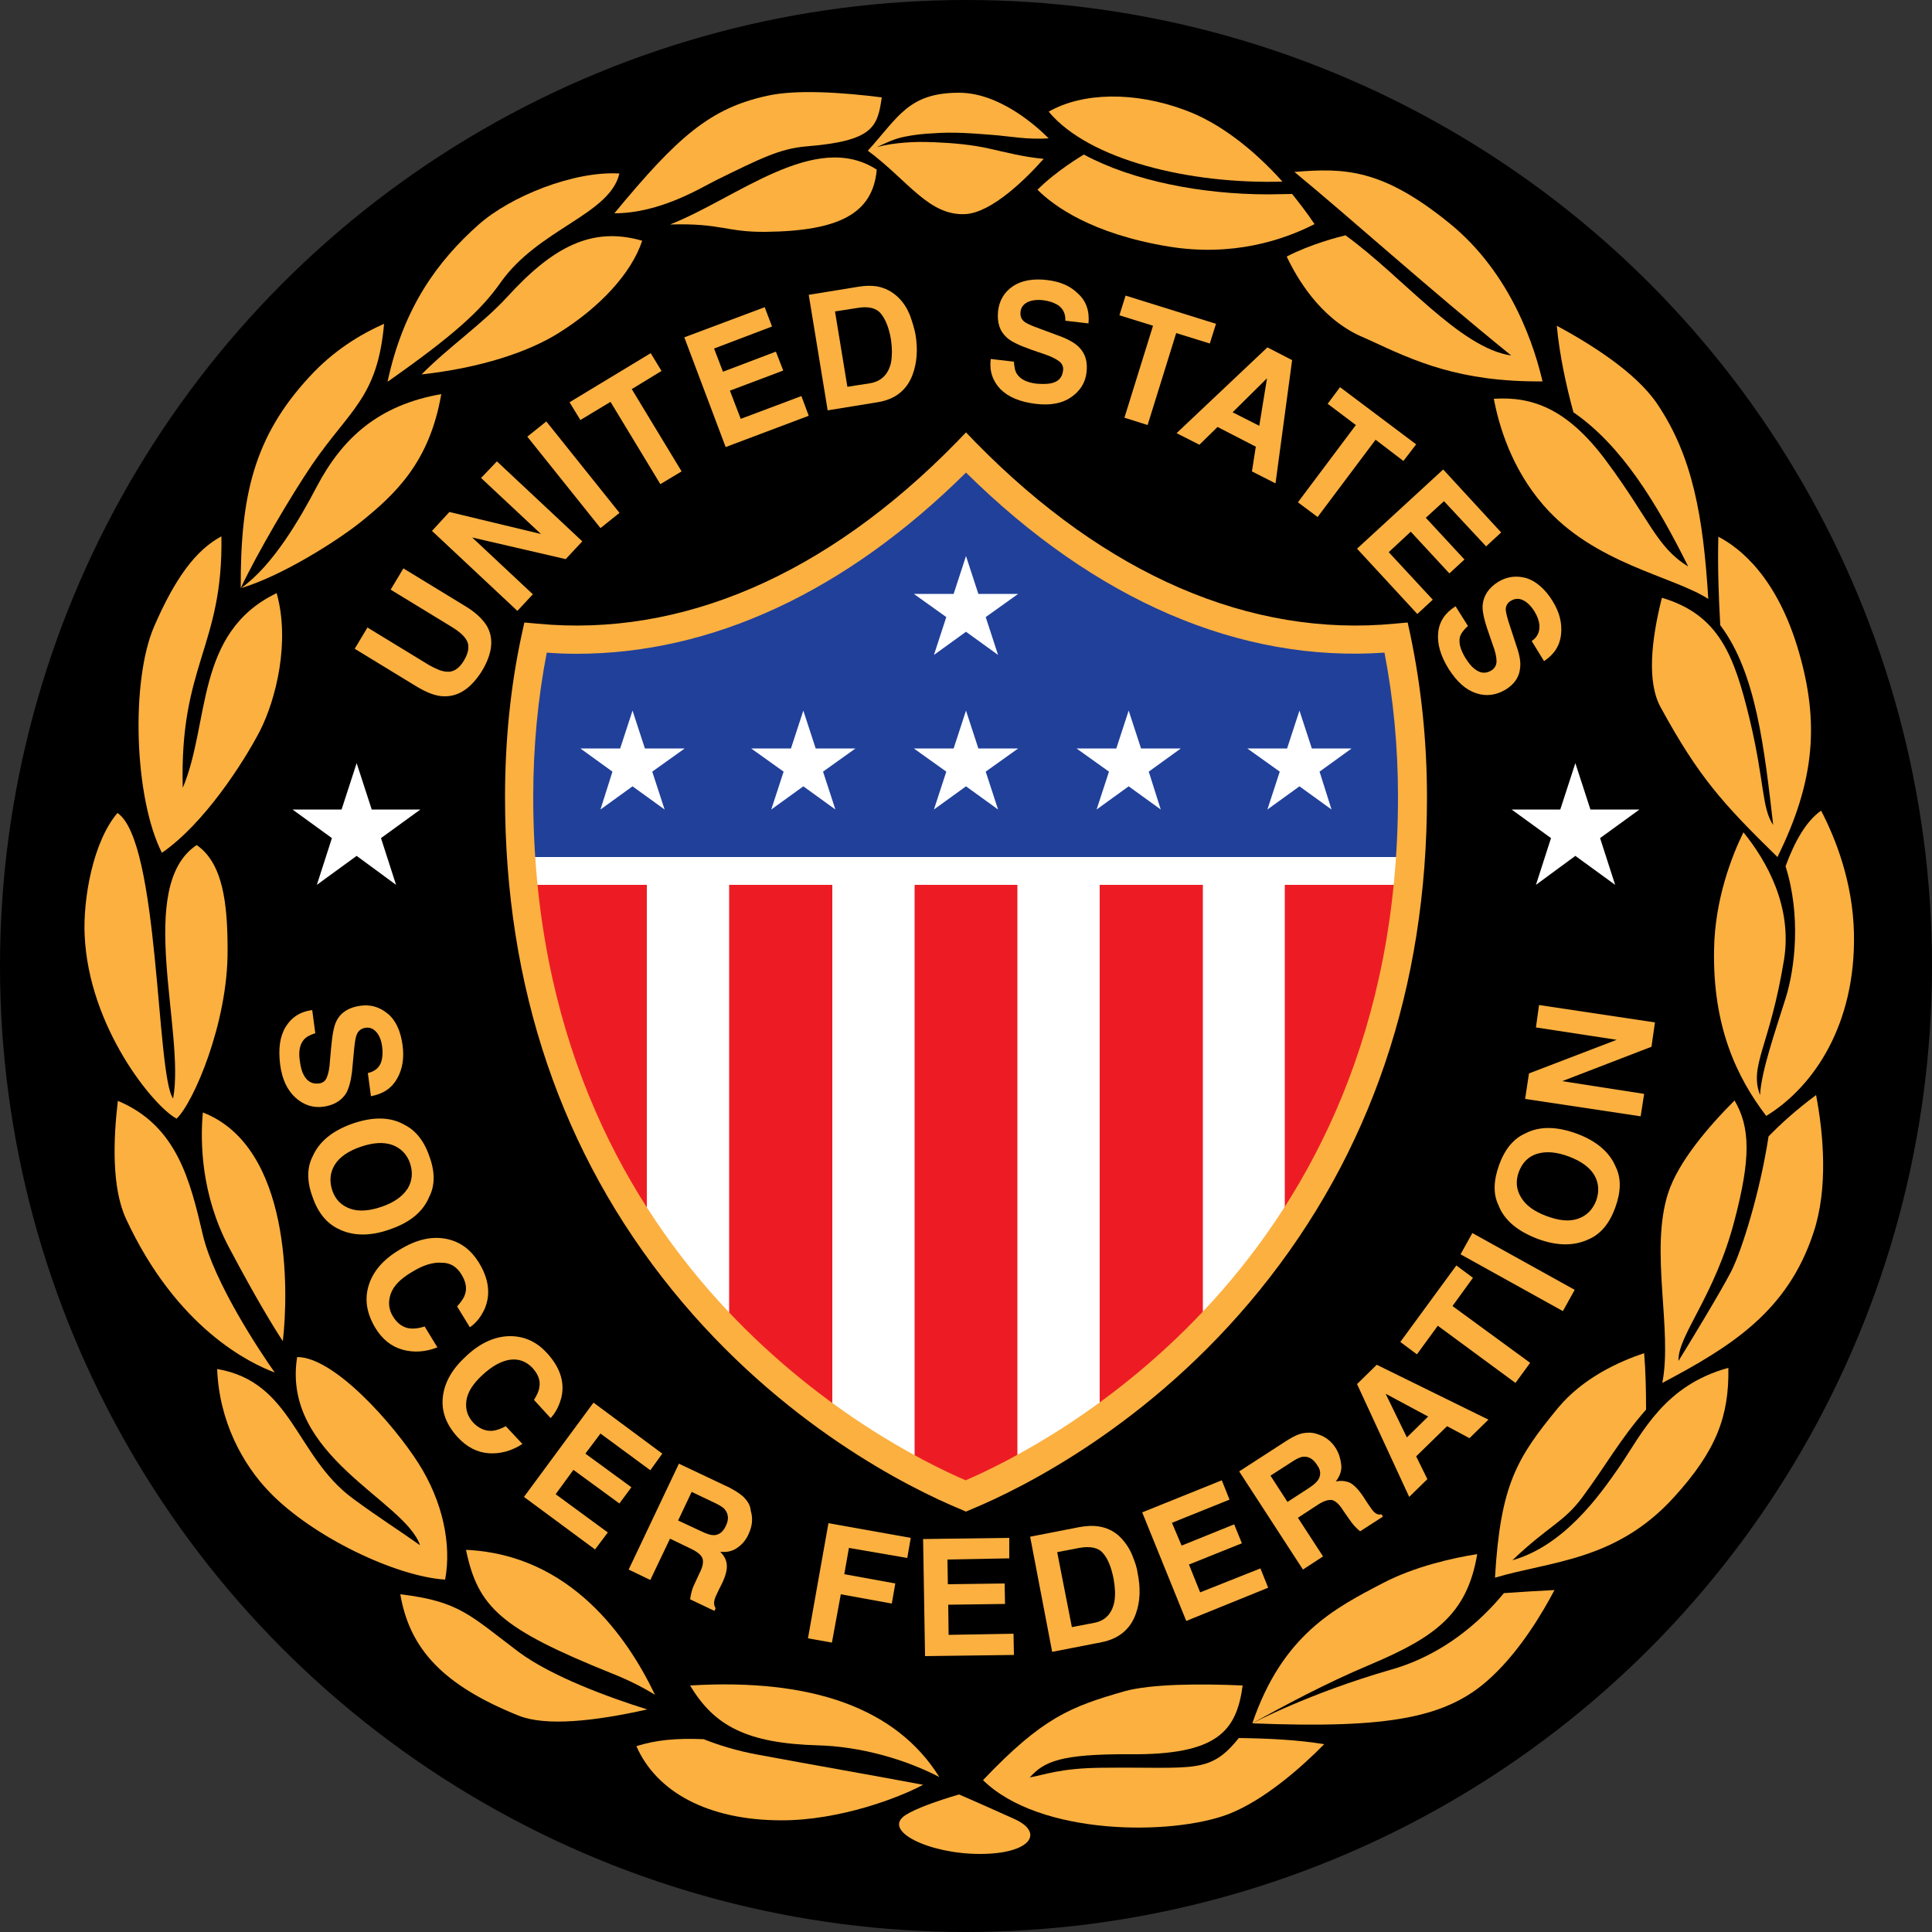 <svg xmlns="http://www.w3.org/2000/svg" xmlns:xlink="http://www.w3.org/1999/xlink" version="1.1" id="Layer_1" x="0px" y="0px" viewBox="0 0 500 500" style="enable-background:new 0 0 500 500;" xml:space="preserve"><rect x="0" y="0" width="500" height="500" fill="#333333" stroke="none"/> <style type="text/css"> .st0{fill:#FBB040;} .st1{fill:#FFFFFF;} .st2{fill:#ED1C24;} .st3{fill:#21409A;} </style> <circle cx="250" cy="250" r="250"></circle> <g> <path class="st0" d="M120.3,156.8l-15.9-9.7l-3.3,5.5l15.9,9.7c1.8,1.1,2.9,2.1,3.5,3c1.1,1.5,0.9,3.4-0.4,5.6 c-1.3,2.2-2.9,3.2-4.8,2.9c-1.1-0.1-2.5-0.7-4.3-1.7l-15.9-9.7l-3.3,5.5l15.9,9.7c2.8,1.7,5.2,2.6,7.2,2.6c3.8,0.1,7-2.1,9.8-6.5 c2.7-4.5,3.2-8.4,1.3-11.7C124.9,160.2,123,158.4,120.3,156.8z"></path> <polygon class="st0" points="124.5,123.7 140,138.2 116.3,132.5 111.8,137.4 133.9,158.1 137.9,153.8 122.2,139.1 146.4,144.7 150.7,140.1 128.6,119.4 "></polygon> <rect x="145.2" y="107.7" transform="matrix(0.781 -0.625 0.625 0.781 -44.246 119.643)" class="st0" width="6.3" height="30.3"></rect> <polygon class="st0" points="171.2,96 168.4,91.4 147.4,104.1 150.2,108.7 158,104 170.9,125.3 176.4,122 163.5,100.7 "></polygon> <polygon class="st0" points="191.7,108.4 188.9,101.1 202.7,95.9 200.8,91 187.1,96.2 184.8,90.2 199.8,84.5 197.9,79.5 177.1,87.3 187.8,115.7 209.3,107.6 207.4,102.5 "></polygon> <path class="st0" d="M235.5,81.6c-0.7-1.7-1.6-3.2-2.9-4.5c-1.6-1.6-3.5-2.6-5.7-3c-1.3-0.2-2.9-0.2-4.7,0.1l-12.9,2.1l4.9,29.9 l12.9-2.1c4.5-0.7,7.6-3.1,9.1-7.2c1.1-3,1.4-6.5,0.7-10.5C236.6,84.9,236.1,83.3,235.5,81.6z M230.6,93.8 c-0.7,3.1-2.5,4.9-5.5,5.4l-5.8,0.9l-3.2-19.5l5.8-0.9c2.8-0.5,4.9,0,6.1,1.5c1.2,1.5,2.1,3.7,2.6,6.8 C230.9,90.1,230.9,92.1,230.6,93.8z"></path> <path class="st0" d="M271.2,72.5c-3.8-0.5-6.9,0.1-9.1,1.6c-2.2,1.5-3.5,3.7-3.8,6.4c-0.3,3,0.4,5.2,2.3,6.9c1.1,1,3.2,2,6.3,3.1 l3.2,1.1c1.9,0.6,3.2,1.3,4,1.9c0.8,0.6,1.2,1.5,1,2.5c-0.2,1.7-1.2,2.8-3.1,3.2c-1,0.2-2.2,0.2-3.7,0.1c-2.5-0.3-4.2-1.1-5.1-2.5 c-0.5-0.7-0.7-1.8-0.8-3.2l-6-0.7c-0.4,3.1,0.5,5.7,2.5,7.8c2.1,2.1,5.1,3.3,9,3.8c3.9,0.5,7-0.1,9.3-1.7s3.7-3.7,4-6.5 c0.3-2.7-0.3-4.8-2-6.5c-1-1-2.7-2-4.9-2.8l-5.1-1.9c-2-0.7-3.3-1.3-3.9-1.7c-0.9-0.6-1.3-1.5-1.2-2.6c0.1-1.2,0.7-2,1.8-2.6 c1.1-0.5,2.4-0.7,4.1-0.5c1.5,0.2,2.7,0.6,3.7,1.2c1.4,0.9,2.1,2.3,2,4.1l6,0.7c0.3-3.2-0.6-5.8-2.7-7.7 C277,74,274.4,72.9,271.2,72.5z"></path> <polygon class="st0" points="314.7,83.8 291.3,76.5 289.7,81.6 298.4,84.3 291,108.1 297,110 304.4,86.2 313.1,88.9 "></polygon> <path class="st0" d="M304.5,112.1l5.9,3l4.7-4.6l9.9,5.1L324,122l6.1,3.1l4.3-31.9l-6.4-3.3L304.5,112.1z M325.9,110.2l-6.9-3.5 l8.9-8.8L325.9,110.2z"></path> <polygon class="st0" points="363.2,119.3 366.5,115 346.8,100.2 343.6,104.5 350.9,110 335.9,130 341,133.8 356,113.8 "></polygon> <polygon class="st0" points="365.1,137.6 375.1,148.4 379,144.8 369,134 373.7,129.7 384.6,141.4 388.5,137.8 373.5,121.5 351.2,142 366.8,158.9 370.8,155.2 359.4,142.9 "></polygon> <path class="st0" d="M401.9,155.7c-2-3.3-4.4-5.3-6.9-6.1c-2.6-0.7-5-0.4-7.3,1c-2.5,1.6-3.8,3.6-4,6.1c-0.1,1.5,0.4,3.8,1.5,6.9 l1.1,3.2c0.7,1.8,1,3.3,1,4.3c0,1-0.4,1.8-1.3,2.4c-1.5,0.9-2.9,0.8-4.4-0.4c-0.8-0.6-1.6-1.6-2.4-2.9c-1.3-2.2-1.8-4-1.3-5.6 c0.3-0.8,1-1.7,2-2.6l-3.2-5.1c-2.7,1.7-4.2,3.9-4.5,6.8c-0.3,2.9,0.6,6,2.7,9.4c2.1,3.3,4.4,5.4,7.1,6.3c2.7,0.9,5.2,0.5,7.6-0.9 c2.3-1.4,3.6-3.3,3.8-5.6c0.2-1.5-0.1-3.3-0.9-5.6l-1.7-5.2c-0.7-2-1-3.4-1.1-4.1c-0.1-1.1,0.4-2,1.3-2.5c1-0.6,2-0.7,3.1-0.2 c1.1,0.5,2.1,1.5,3,2.9c0.8,1.3,1.2,2.5,1.3,3.6c0.1,1.7-0.5,3.1-2,4.1l3.2,5.2c2.7-1.8,4.1-4.1,4.4-6.9 C404.3,161.2,403.6,158.5,401.9,155.7z"></path> </g> <g> <path class="st0" d="M83.8,286.4c2.7-0.4,4.6-1.6,5.8-3.5c0.7-1.3,1.2-3.1,1.5-5.5l0.5-5.4c0.2-2.1,0.4-3.5,0.7-4.2 c0.4-1,1.1-1.6,2.2-1.8c1.2-0.2,2.1,0.2,2.9,1.1c0.8,0.9,1.3,2.2,1.5,3.8c0.2,1.5,0.1,2.8-0.2,3.8c-0.5,1.6-1.7,2.6-3.5,3l0.8,6 c3.2-0.6,5.4-2.1,6.8-4.6c1.4-2.5,1.8-5.3,1.4-8.5c-0.5-3.8-1.8-6.6-3.9-8.3c-2.1-1.7-4.4-2.4-7.1-2c-2.9,0.4-5,1.7-6.1,3.9 c-0.7,1.3-1.1,3.6-1.4,6.9l-0.3,3.3c-0.1,2-0.4,3.4-0.8,4.4c-0.4,1-1.1,1.5-2.1,1.6c-1.7,0.2-3-0.5-3.9-2.2c-0.5-0.9-0.8-2.1-1-3.6 c-0.4-2.5,0-4.4,1.1-5.6c0.6-0.7,1.6-1.2,2.9-1.6l-0.8-6c-3.1,0.4-5.4,1.9-6.9,4.4c-1.5,2.5-1.9,5.7-1.4,9.7c0.5,3.9,1.9,6.7,4,8.6 C78.6,286,81.1,286.8,83.8,286.4z"></path> <path class="st0" d="M111.1,309.7c1.5-2.9,1.5-6.5,0-10.5c-1.4-4.1-3.7-6.8-6.6-8.2c-3.6-2-8.1-2-13.3-0.2 c-5.1,1.8-8.6,4.6-10.3,8.5c-1.5,2.9-1.5,6.5,0,10.5c1.4,4.1,3.7,6.8,6.6,8.2c3.7,1.9,8.2,2,13.3,0.2 C106.1,316.4,109.5,313.6,111.1,309.7z M90.6,312.8c-2.2-0.8-3.8-2.3-4.6-4.7c-0.8-2.4-0.6-4.6,0.6-6.6c1.2-2,3.5-3.6,6.7-4.7 s5.9-1.3,8.2-0.5c2.2,0.8,3.8,2.4,4.6,4.7c0.8,2.4,0.6,4.6-0.6,6.6c-1.3,2-3.5,3.6-6.7,4.7C95.6,313.4,92.8,313.6,90.6,312.8z"></path> <path class="st0" d="M119.4,329.8c1.2,1.9,1.5,3.7,0.9,5.3c-0.3,0.9-1,1.9-2,3l3.3,5.4c1.6-1.1,2.8-2.6,3.8-4.7 c1.6-3.7,1.2-7.7-1.5-12.1c-2-3.2-4.6-5.2-8-6c-3.9-0.9-8.1,0-12.6,2.8c-4.2,2.5-6.8,5.6-7.9,9.2c-1.1,3.6-0.5,7.2,1.7,10.9 c1.8,3,4.2,4.9,7.1,5.7c2.9,0.8,5.9,0.6,9-0.6l-3.3-5.4c-1.6,0.5-2.8,0.6-3.8,0.5c-1.8-0.2-3.3-1.3-4.4-3.1 c-1.1-1.8-1.3-3.7-0.6-5.8s2.6-4,5.5-5.7c2.9-1.8,5.5-2.6,7.8-2.4C116.5,326.8,118.2,327.8,119.4,329.8z"></path> <path class="st0" d="M127.4,370.3c-1.8,0.1-3.5-0.6-5-2.2c-1.4-1.6-2-3.4-1.7-5.6s1.7-4.4,4.2-6.7c2.5-2.3,4.9-3.6,7.1-3.9 c2.2-0.3,4.1,0.4,5.7,2c1.5,1.6,2.2,3.3,1.9,5c-0.1,1-0.6,2.1-1.4,3.4l4.3,4.7c1.3-1.4,2.2-3.1,2.8-5.4c0.9-4-0.4-7.8-3.8-11.5 c-2.6-2.8-5.6-4.2-9.1-4.3c-4-0.1-8,1.6-11.8,5.2c-3.6,3.3-5.6,6.8-6,10.6c-0.4,3.7,0.9,7.1,3.8,10.3c2.4,2.6,5.1,4,8.1,4.2 c3,0.2,5.9-0.6,8.7-2.4l-4.3-4.6C129.6,369.8,128.4,370.2,127.4,370.3z"></path> <polygon class="st0" points="160.3,389.1 163.4,384.9 151.5,376.2 155.4,371 168.3,380.5 171.4,376.2 153.6,363 135.6,387.4 154,401 157.3,396.6 143.8,386.7 148.4,380.4 "></polygon> <path class="st0" d="M192.8,387.8c-0.8-0.9-2.1-1.8-4-2.8l-13.1-6.2l-13,27.4l5.6,2.7l5.1-10.7l5.6,2.7c1.6,0.8,2.5,1.6,2.8,2.4 c0.3,0.9,0.1,2.2-0.8,3.9l-1.2,2.6c-0.4,0.8-0.7,1.6-0.9,2.5c-0.1,0.4-0.2,1-0.3,1.6l6.3,3l0.3-0.7c-0.4-0.6-0.5-1.3-0.3-2.1 c0.1-0.5,0.5-1.4,1.1-2.6l0.9-1.8c0.9-1.9,1.3-3.5,1.2-4.7c-0.1-1.2-0.6-2.3-1.7-3.4c1.8,0.2,3.3-0.2,4.5-1.1 c1.3-0.9,2.2-2.1,2.8-3.4c0.5-1.1,0.8-2.1,0.9-3.1c0.1-1,0-2-0.3-3C194.2,389.7,193.6,388.7,192.8,387.8z M187.8,395 c-0.7,1.5-1.8,2.3-3.1,2.3c-0.8,0-1.7-0.3-3-0.9l-6.2-2.9l3.5-7.4l6.3,3c1.2,0.6,2,1.1,2.4,1.7C188.6,392,188.6,393.4,187.8,395z"></path> <polygon class="st0" points="209.1,424 215.3,425.1 217.6,412.6 230.8,415 231.7,409.8 218.5,407.4 219.7,400.6 234.8,403.2 235.7,398 214.4,394.2 "></polygon> <polygon class="st0" points="245.5,423.1 245.4,415.3 260.1,415.1 260,409.8 245.3,410 245.2,403.6 261.2,403.3 261.2,398 238.9,398.3 239.4,428.6 262.4,428.3 262.3,422.8 "></polygon> <path class="st0" d="M292.9,402.2c-0.7-1.6-1.7-3.1-3-4.4c-1.6-1.6-3.6-2.5-5.8-2.8c-1.3-0.2-2.9-0.1-4.7,0.2l-12.8,2.5l5.7,29.8 l12.8-2.5c4.5-0.9,7.5-3.4,8.9-7.5c1.1-3.1,1.2-6.6,0.4-10.5C294.2,405.5,293.6,403.9,292.9,402.2z M288.4,414.5 c-0.6,3.1-2.4,5-5.3,5.5l-5.7,1.1l-3.8-19.4l5.7-1.1c2.8-0.5,4.9-0.1,6.1,1.3c1.3,1.4,2.2,3.7,2.8,6.7 C288.6,410.9,288.7,412.8,288.4,414.5z"></path> <polygon class="st0" points="310.6,412.1 307.7,404.9 321.4,399.4 319.4,394.5 305.8,400 303.3,394.1 318.2,388.1 316.2,383.1 295.6,391.4 307,419.5 328.2,410.9 326.2,405.9 "></polygon> <path class="st0" d="M355.6,391.3c-0.4-0.4-0.9-1.1-1.7-2.3l-1.1-1.7c-1.2-1.8-2.3-2.9-3.3-3.5c-1.1-0.5-2.3-0.7-3.8-0.4 c1.1-1.4,1.6-2.9,1.4-4.4c-0.2-1.6-0.6-2.9-1.4-4.2c-0.6-1-1.4-1.8-2.2-2.4c-0.8-0.6-1.7-1-2.7-1.3c-1.2-0.4-2.3-0.4-3.5-0.2 c-1.2,0.2-2.7,0.9-4.4,2l-12.2,7.9l16.5,25.4l5.2-3.4l-6.5-10l5.2-3.4c1.5-1,2.7-1.3,3.6-1.2c0.9,0.2,1.9,1.1,2.9,2.7l1.6,2.3 c0.5,0.7,1,1.4,1.6,2c0.3,0.3,0.7,0.7,1.2,1.1l5.9-3.8l-0.4-0.6C356.8,392.1,356.1,391.8,355.6,391.3z M341.2,382.9 c-0.4,0.6-1.1,1.3-2.3,2.1l-5.7,3.7l-4.4-6.8l5.9-3.8c1.1-0.7,2-1.1,2.7-1.1c1.3-0.1,2.5,0.6,3.5,2.2 C341.8,380.4,341.9,381.7,341.2,382.9z"></path> <path class="st0" d="M351.2,358.2l13.5,29.2l4.7-4.6l-2.9-5.9l8-7.8l5.8,3.1l4.9-4.8l-28.9-14.2L351.2,358.2z M369.6,366.6 l-5.5,5.4l-5.5-11.3L369.6,366.6z"></path> <polygon class="st0" points="381.2,330.7 376.9,327.5 362.4,347.3 366.7,350.5 372.1,343.1 392.2,357.9 396,352.7 375.9,338 "></polygon> <rect x="389.8" y="314" transform="matrix(0.485 -0.874 0.874 0.485 -85.499 513.014)" class="st0" width="6.3" height="30.3"></rect> <path class="st0" d="M408.1,293.4c-5.2-1.9-9.6-2-13.3-0.1c-3,1.3-5.3,4-6.8,8.1c-1.5,4.1-1.6,7.6-0.2,10.5 c1.5,3.9,4.9,6.7,10.1,8.7c5.1,1.9,9.5,1.9,13.3,0.1c3-1.3,5.3-4,6.8-8.1c1.5-4.1,1.6-7.6,0.2-10.5 C416.6,298.2,413.2,295.3,408.1,293.4z M413.1,310.7c-0.9,2.3-2.4,3.9-4.7,4.7c-2.3,0.8-5,0.5-8.2-0.7c-3.2-1.2-5.4-2.8-6.6-4.9 c-1.2-2-1.4-4.2-0.5-6.6c0.9-2.3,2.4-3.9,4.7-4.6c2.3-0.7,5-0.5,8.2,0.7c3.2,1.2,5.4,2.8,6.6,4.8 C413.8,306.2,413.9,308.4,413.1,310.7z"></path> <polygon class="st0" points="428.3,264.6 398.3,260.1 397.5,265.9 418.4,269.1 395.7,277.8 394.7,284.4 424.6,288.9 425.5,283.1 404.3,279.8 427.4,270.9 "></polygon> </g> <polygon class="st1" points="98.6,216.9 108.8,209.5 96.2,209.5 92.3,197.5 88.4,209.5 75.7,209.5 85.9,216.9 82,229 92.3,221.5 102.5,229 "></polygon> <polygon class="st1" points="401.4,216.9 391.2,209.5 403.8,209.5 407.7,197.5 411.6,209.5 424.3,209.5 414.1,216.9 418,229 407.7,221.5 397.5,229 "></polygon> <g> <path class="st0" d="M30.5,284.9c-1.2,10.1-1.6,22.5,2.1,30.5c13.2,28.5,32.3,37.5,38.5,39.8c-3.9-5.5-15.7-23.3-18.6-35.6 C49.2,305.5,45.8,291.3,30.5,284.9z"></path> <path class="st0" d="M52.5,287.9c-0.7,7.5-0.5,21.3,6.8,35c7.1,13.4,11.6,20.7,13.9,24.2C74.7,334,75.4,296.8,52.5,287.9z"></path> <g> <path class="st0" d="M262.4,470.7c-5.1-2.3-10.7-4.8-14.2-6.3c-5.8,1.7-11.3,3.7-13.8,5.3c-6.4,4.1,6.1,10.1,19.2,10.1 C266.7,479.8,270.5,474.3,262.4,470.7z"></path> <g> <path class="st0" d="M196.1,454.1c-5.5-1-10.2-2.5-14-4c-7.1-0.3-12.3,0.2-17.4,1.8c5.1,11.7,18.3,19.2,37.6,19.2 c15.1,0,30.5-5.9,36.6-9.2C226.2,459.5,210,456.7,196.1,454.1z"></path> <path class="st0" d="M211.9,451.7c10.6,0.3,22.2,3.5,31.2,8.2c-11.1-17.8-32.9-25.6-64.5-23.7 C184.8,446.6,193.2,451.2,211.9,451.7z"></path> </g> <path class="st0" d="M284.9,457.5c-10.4,0.1-14.5,1.8-18.4,2.5c3.7-4.1,7.9-6.1,25.9-6c22.7,0.2,27.6-6,29.2-17.8 c-11.1-0.5-23.8-0.4-30.6,1.5c-13.9,4-21.1,6.7-36.6,23c14.7,14.4,48.8,14.4,63.5,8.8c9.3-3.6,19-12.2,24.8-18.1 c-6.5-1.1-14.2-1.5-22.1-1.6C313,459.3,309,457.2,284.9,457.5z"></path> <g> <path class="st0" d="M103.6,412.6c2.4,14.1,11,23.5,30.6,31.4c7,2.8,19.5,1.5,33.3-1.6c-9.9-3.1-24.7-8.5-33.3-14.9 C121.7,418.1,118.9,414.4,103.6,412.6z"></path> <path class="st0" d="M158.4,433.1c4.3,1.7,8,3.6,11.1,5.5c-7-14.7-21.8-36.3-48.9-37.5C123.7,416,129.6,421.5,158.4,433.1z"></path> </g> <g> <path class="st0" d="M382.3,402.2c-6.3,1-16.2,3.2-24.4,7.5c-12.5,6.5-26,13.4-33.8,36.3c7.7-4.3,19-10.4,30.5-15.2 C371.1,423.8,379.7,417.9,382.3,402.2z"></path> <path class="st0" d="M389.2,412.3c-6,7.3-15.7,16-29.2,19.8c-21.5,6.2-35.9,13.9-35.9,13.9c35.7,1.4,50.7-1.4,62-12.1 c7.4-6.9,13.1-16.5,16.2-22.4C398.1,411.7,393.6,412,389.2,412.3z"></path> </g> <path class="st0" d="M115.2,408.8c-12.7-0.8-34.2-11-45.4-22.6c-7-7.2-13.1-18.4-13.6-31.9c19.5,3.3,20.3,22.6,35.1,33.5 c6.5,4.8,12.2,8.4,17.4,12.1c-3.9-11.6-35.9-23.1-31.8-48.7c9.7,0,25.1,17.6,31.4,27.5S116.9,399.7,115.2,408.8z"></path> <path class="st0" d="M419.3,379.3c-5.5,8-14.6,20.7-27.9,24.5c9.3-8.9,13.3-9.8,18.1-16.3c6.3-8.5,9.6-14.8,16.5-22.7 c0-4.8-0.1-9.8-0.5-14.6c-6.3,2.1-15.8,6.3-22.4,14.3c-10.5,12.8-14.8,19.7-16.2,43.8c14.4-4.3,31.3-4.3,46.3-20.8 c11.1-12.2,14.3-21.1,14.1-33.5C430.8,358.5,425.1,370.7,419.3,379.3z"></path> </g> <path class="st0" d="M457.7,294.1c-2.2,14.4-6.9,29.5-9.7,35c-2.9,5.6-11.2,19.2-13.6,23.1c-0.3-6.5,9.4-16.7,14.5-36.4 c4.2-16,4.1-24,0-31c-6.7,6.7-14.6,15.9-17.2,24c-4.8,14.9,1.2,35.4-1.5,49.1c17.8-9.4,32.4-18.5,39.1-38.8 c3.9-11.6,2.6-25.7,0.7-35.7C464.6,287.4,460.5,291.2,457.7,294.1z"></path> <path class="st0" d="M45.7,289.5c-5.8-3-22.8-23.6-23.8-47.6c-0.4-9.2,2.1-24,8.5-31.5c10.9,7.3,10,67.9,14.4,73.9 c3.2-17.1-9.9-55,6.1-65.6c6.8,4.7,8,15.1,8,27.2C59,264.8,50,285.5,45.7,289.5z"></path> <path class="st0" d="M479.8,241.5c-0.3-13.2-4.7-24.4-8.5-31.7c-3.9,2.7-6.9,8.1-9.2,14.4c4,12.6,2.5,26.3,0,34.2 c-2.7,8.6-6.3,18.9-6.6,25c-2.9-7.7,2.5-12.4,6.2-35c2.2-13.7-4.4-25.5-10.5-33c-3.1,6.3-7.4,17.5-7.6,30.3 c-0.4,20.1,6,33.3,13.5,43.1C469.5,281.2,480.3,265,479.8,241.5z"></path> <path class="st0" d="M41.9,220.7c-7.2-14.2-8.1-44.5-2-58.6c5.4-12.4,10.7-19.7,17.4-23.3c0.5,28.6-10.9,33.2-10,65.1 c7.1-16.9,3.1-40.2,24.3-50.4c3.5,12.5-0.1,27.4-4.4,35.8C62.9,197.5,52.8,213.2,41.9,220.7z"></path> <path class="st0" d="M465.6,168.9c-5.6-19.5-15.3-27.1-20.9-30c-0.2,7.9,0.1,15.8,0.5,22.9c9.3,12.3,11.4,31.9,13.7,51.7 c-3-4.4-2.2-11.1-6.1-27.4c-4-16.5-7.9-27-22.7-31.4c-2.8,11.1-3.9,21.9-0.3,28.4c9.8,17.9,15.8,24.6,30.2,38.7 C469.9,201.8,470.7,186.7,465.6,168.9z"></path> <g> <path class="st0" d="M99.4,83.8c-6.1,2.7-13.1,6.9-19.4,13.8c-14.3,15.5-17.8,30.8-17.7,54.6c4.3-9.1,13-23.9,18.5-32 C90.6,105.9,97.7,102.9,99.4,83.8z"></path> <path class="st0" d="M82,125.9c-4.3,8.2-11.3,20.4-19.6,26.3c10.7-3.2,24.9-12.3,30.7-16.9c9.5-7.6,18.1-15.9,21.1-33.3 C98.1,104.8,88.7,113.2,82,125.9z"></path> </g> <path class="st0" d="M428.8,104.4c-5.6-8.2-17.4-15.5-25.9-20.1c0.7,7.6,2.4,15.4,4.3,22.4c12.5,8.6,21.6,23.6,29.7,39.9 c-8.2-5-9.9-12.1-21.2-27.3c-10.3-13.9-19.5-16.7-29.1-16.1c1.3,6.9,4.5,17.9,12.8,27.5c13.1,15.2,33.6,18.4,42.7,24.3 C440.8,133.8,438.1,118.1,428.8,104.4z"></path> <g> <path class="st0" d="M100.3,98.8c4.1-19.3,13.1-31.4,23.6-40.7c8.1-7.2,24.5-13.9,36.4-13.2c-2.5,10.7-21,14.3-30.8,28.3 C124.4,80.4,117.4,86.8,100.3,98.8z"></path> <path class="st0" d="M166.2,62.3c-13.1-3.8-23.2,1.7-34.9,14.5c-6.4,7-15.2,13-22.2,20.1c15.3-1.7,27.7-5.8,35.6-10.8 C155.1,79.6,163.4,70.8,166.2,62.3z"></path> </g> <path class="st0" d="M374.9,57.6c-17.2-13.9-26.9-14.2-39.9-13.1c14.8,12.2,33.9,29.5,56.1,47.5c-13.3-1.9-28.3-20.6-42.9-31.1 c-1.7,0.4-9.1,2.3-15.2,5.5c2.6,5.5,8.5,15.7,18.9,20.5c0.9,0.4,1.8,0.8,2.7,1.2c11.4,5.3,23.1,10.8,44.6,10.6 C397.4,90.9,391.6,71,374.9,57.6z"></path> <g> <path class="st0" d="M198.5,24.8c-14.6,3.2-23,10.4-39.5,30.4c12,0,22.7-6.8,26.4-8.6c11.4-5.6,16.4-8.1,23.1-8.7 c17.5-1.4,18.6-5,19.7-12.7C217.9,23.9,206,23.1,198.5,24.8z"></path> <path class="st0" d="M173.4,58.1c13.2-0.4,14.5,2,24.7,1.9c19-0.2,27.8-4.7,28.8-16.1C211,33.6,190.7,51.3,173.4,58.1z"></path> </g> <g> <path class="st0" d="M331.9,47c-7.9-8.8-16.7-15.4-25.2-18.5c-13.1-4.9-26.6-4.6-35.3,0.4C281.8,41.4,307.9,47.7,331.9,47z"></path> <path class="st0" d="M328.2,50.3c-17.2,0-35.1-3.5-47.7-10.3c-0.5,0.3-7.1,4.2-12,9.1c4.2,4.2,14,11.4,33.9,14.7 c16.5,2.7,29.6-1.6,37.8-5.8c-1.8-2.7-3.8-5.3-5.8-7.8C332.4,50.2,330.3,50.3,328.2,50.3z"></path> </g> <path class="st0" d="M256.2,38.5c-4.8-1.1-9.7-1.5-14.6-1.7c-2.5-0.1-4.9-0.1-7.4,0.1c-2.4,0.2-4.9,0.5-7.3,1.2l0,0 c2.3-1.1,4.6-2.2,7.1-2.7c2.5-0.5,5-0.8,7.5-0.9c5.1-0.4,10.1,0,15.2,0.4c4.2,0.3,9.1,1.3,14.7,0.9c-3.6-3.6-13-11.8-23.2-11.8 c-13.1,0-15.7,6.3-23.6,15c10.4,7.7,15.8,17,25.4,16.4c6.8-0.5,15.6-9.2,20.1-14.3C265.2,40.7,259.8,39.3,256.2,38.5z"></path> </g> <g> <path class="st1" d="M250,117.1c31.9,32.6,70,51.9,111.4,47.9c2.6,12.5,4.2,26.2,4.2,41.2c0,109.9-74.7,163.9-115.6,180.9 c-40.9-17.1-115.6-71-115.6-180.9c0-15,1.5-28.7,4.2-41.2C180,169,218.1,149.7,250,117.1z"></path> <g> <path class="st2" d="M236.7,229v151.9c4.7,2.5,9.2,4.6,13.3,6.3c4.1-1.7,8.6-3.8,13.3-6.3V229H236.7z"></path> <path class="st2" d="M188.7,229v115.8c8.7,8.9,17.8,16.5,26.7,22.8V229H188.7z"></path> <path class="st2" d="M135.5,229c3.6,36.7,16,66.4,31.9,89.9V229H135.5z"></path> <path class="st2" d="M332.5,229v89.9c15.9-23.5,28.3-53.1,31.9-89.9H332.5z"></path> <path class="st2" d="M284.6,229v138.7c8.9-6.3,18-13.9,26.7-22.8V229H284.6z"></path> </g> <g> <path class="st3" d="M250,117.1c-31.9,32.6-70,51.9-111.4,47.9c-2.6,12.5-4.2,26.2-4.2,41.2c0,5.3,0.2,10.5,0.5,15.6h230.1 c0.3-5.1,0.5-10.3,0.5-15.6c0-15-1.5-28.7-4.2-41.2C320,169,281.9,149.7,250,117.1z"></path> <g> <polygon class="st1" points="168.8,199.7 177.2,193.7 166.9,193.7 163.7,183.9 160.5,193.7 150.2,193.7 158.5,199.7 155.4,209.5 163.7,203.5 172,209.5 "></polygon> <polygon class="st1" points="213,199.7 221.4,193.7 211.1,193.7 207.9,183.9 204.7,193.7 194.4,193.7 202.8,199.7 199.6,209.5 207.9,203.5 216.2,209.5 "></polygon> <polygon class="st1" points="255.1,199.7 263.5,193.7 253.2,193.7 250,183.9 246.8,193.7 236.5,193.7 244.9,199.7 241.7,209.5 250,203.5 258.3,209.5 "></polygon> <polygon class="st1" points="287,199.7 278.6,193.7 288.9,193.7 292.1,183.9 295.3,193.7 305.6,193.7 297.3,199.7 300.4,209.5 292.1,203.5 283.8,209.5 "></polygon> <polygon class="st1" points="331.2,199.7 322.8,193.7 333.1,193.7 336.3,183.9 339.5,193.7 349.8,193.7 341.5,199.7 344.6,209.5 336.3,203.5 328,209.5 "></polygon> </g> <polygon class="st1" points="255.1,159.7 263.5,153.7 253.2,153.7 250,143.9 246.8,153.7 236.5,153.7 244.9,159.7 241.7,169.5 250,163.5 258.3,169.5 "></polygon> </g> <path class="st0" d="M248.6,390.6c-13-5.4-46.3-21.8-74.6-56.7c-28.7-35.4-43.3-78.4-43.3-127.6c0-14.5,1.4-28.6,4.3-42l0.7-3.2 l3.3,0.3c37.4,3.6,74.9-12.6,108.4-46.8l2.6-2.7l2.6,2.7c33.6,34.2,71,50.4,108.4,46.8l3.3-0.3l0.7,3.2c2.8,13.4,4.3,27.5,4.3,42 c0,49.2-14.6,92.2-43.3,127.6c-28.3,34.9-61.6,51.3-74.6,56.7l-1.4,0.6L248.6,390.6z M250,122.3c-31.2,30.9-65.8,46.9-100.8,46.9 c-2.6,0-5.1-0.1-7.7-0.3c-2.3,11.9-3.5,24.4-3.5,37.3c0,121,90.1,167.5,111.9,176.9c21.8-9.4,111.9-55.9,111.9-176.9 c0-12.9-1.2-25.4-3.5-37.3C320.9,171.5,283.5,155.4,250,122.3z"></path> </g> </svg>